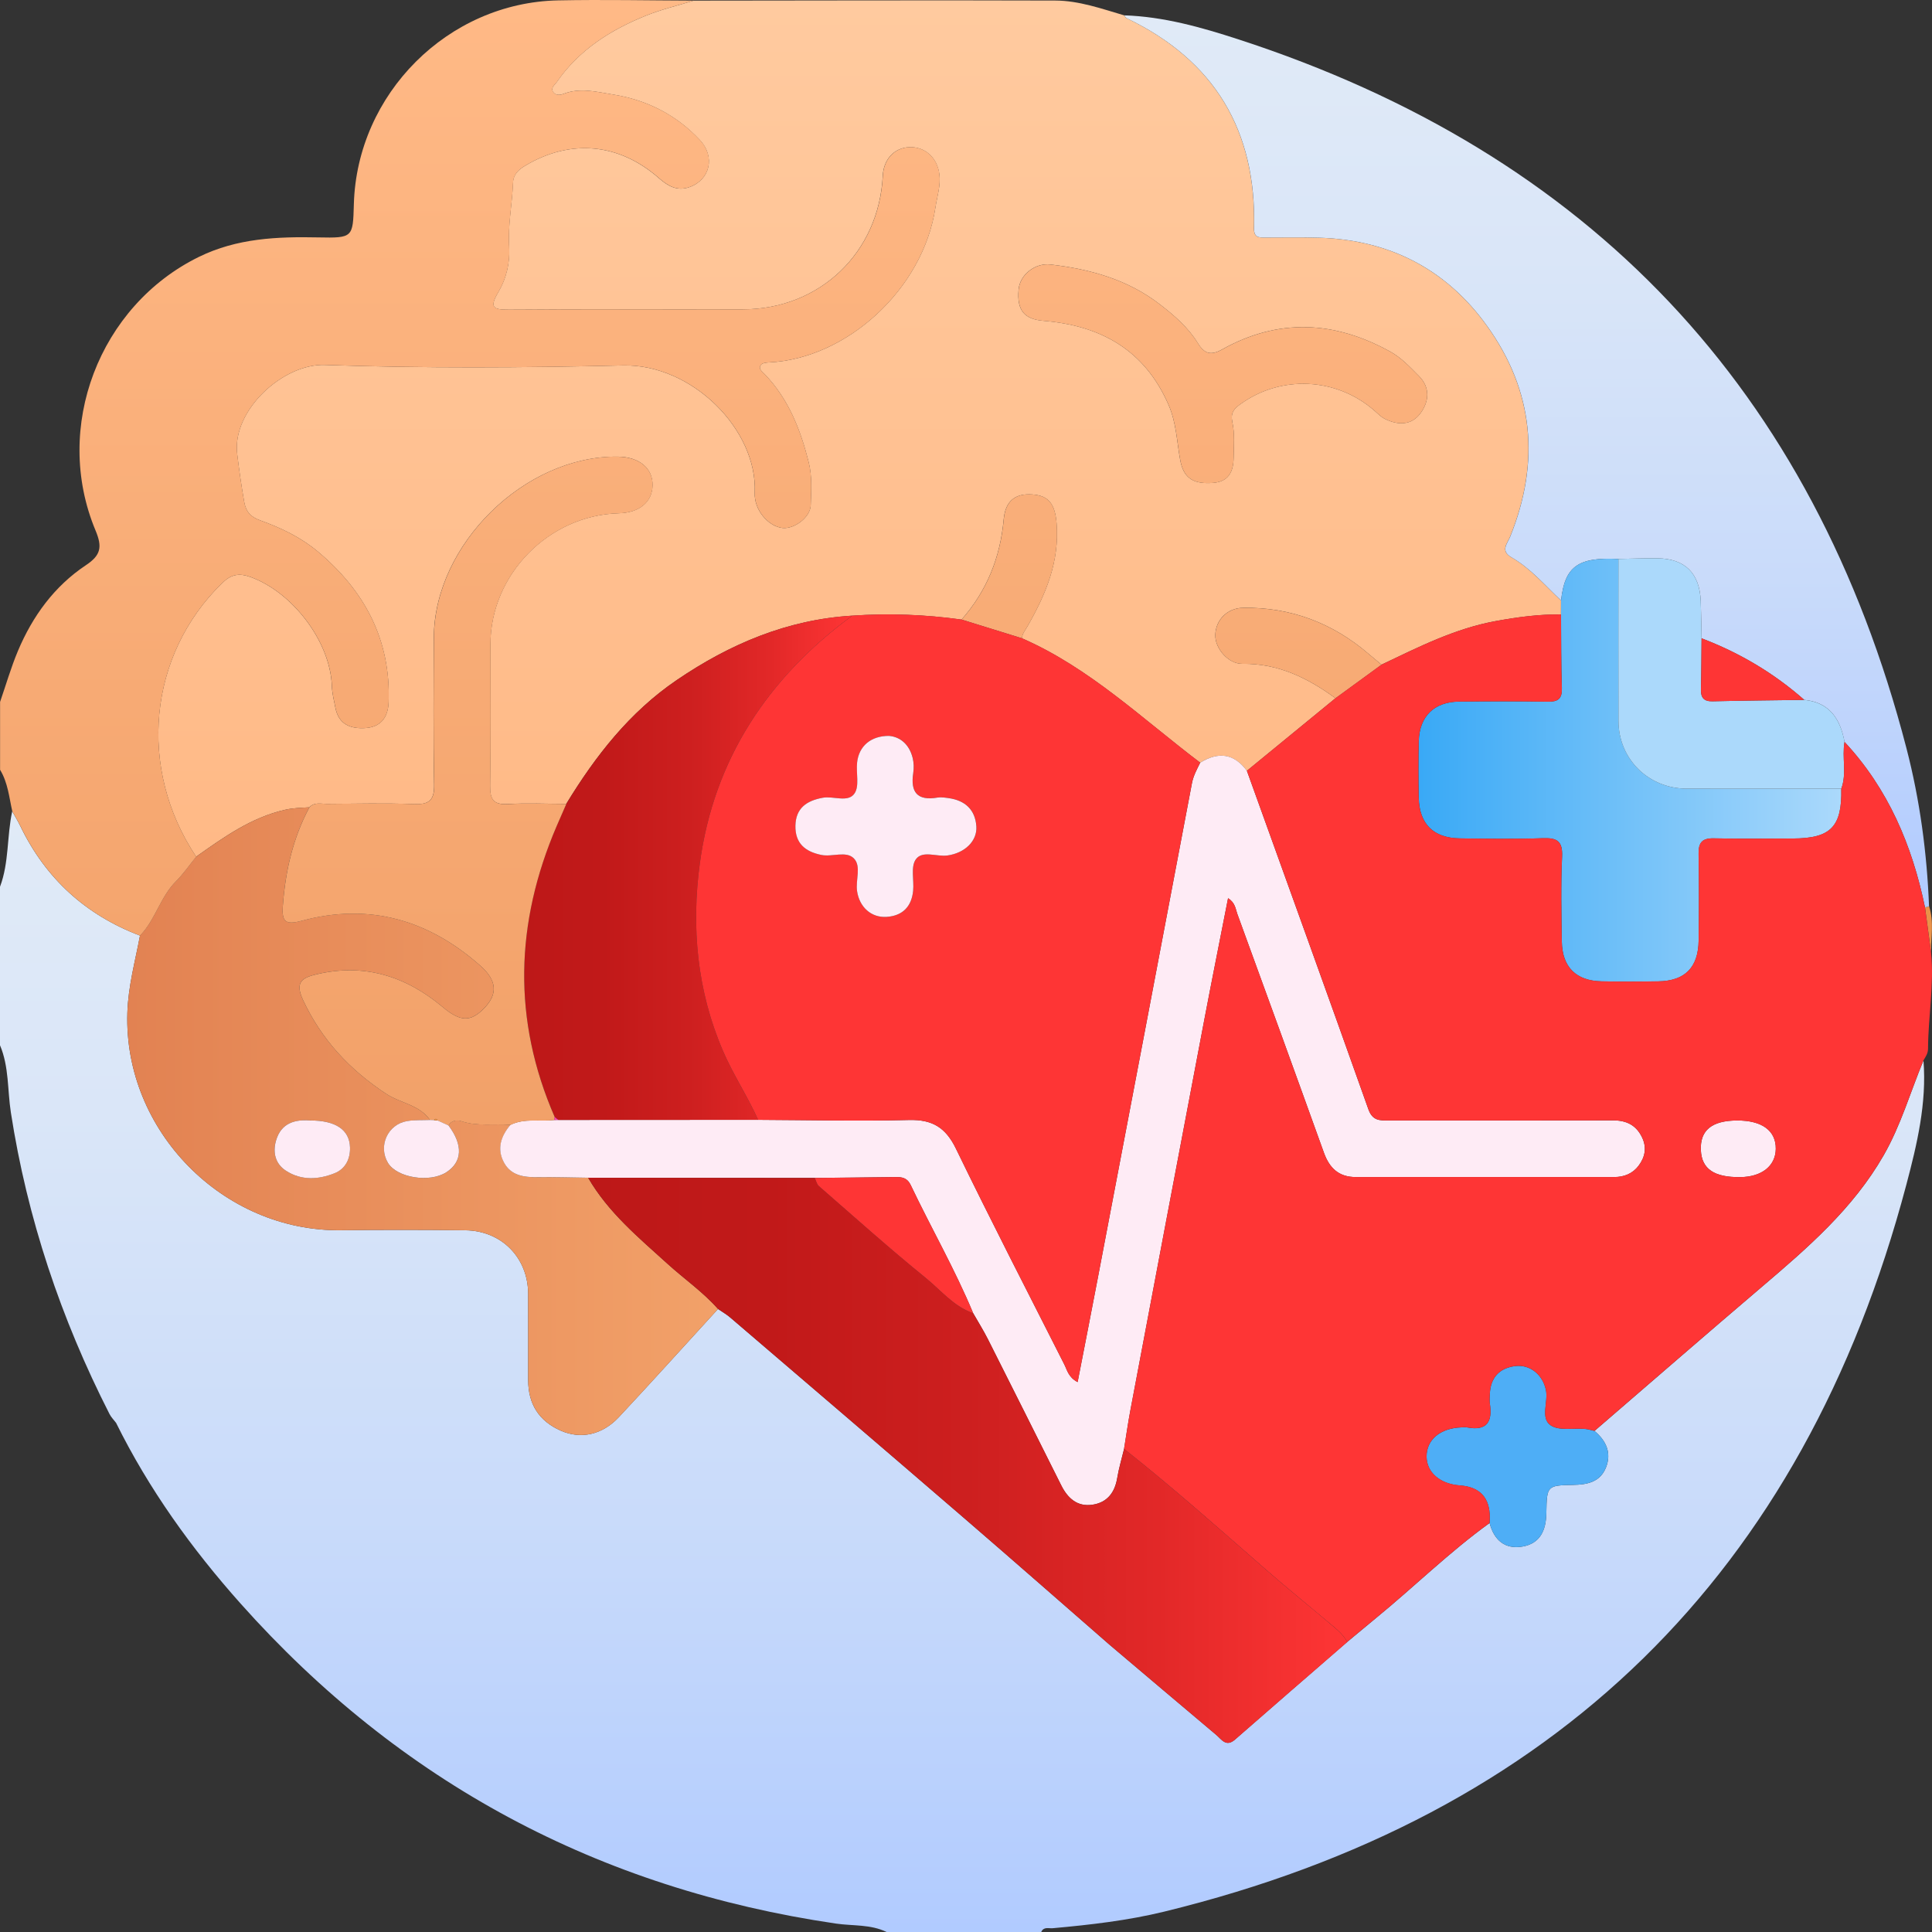 <svg width="148" height="148" viewBox="0 0 148 148" fill="none" xmlns="http://www.w3.org/2000/svg">
  <rect x="0" y="0" width="148" height="148" fill="#333333" stroke="none"/>
  <g clip-path="url(#clip0_1084_3431)">
    <path
      d="M147.464 69.505C147.567 69.48 147.67 69.454 147.775 69.429C148.169 70.6 147.911 71.801 147.932 72.985C147.777 71.825 147.619 70.664 147.464 69.503V69.505Z"
      fill="#E99249" />
    <path
      d="M133.073 85.834C134.978 85.828 136.05 86.616 136.034 88.008C136.018 89.311 134.969 90.15 133.326 90.172C131.314 90.199 130.36 89.55 130.294 88.113C130.224 86.585 131.132 85.84 133.073 85.834Z"
      fill="#FEEBF5" />
    <path
      d="M15.026 65.63C10.511 58.861 11.352 50.189 17.013 44.67C17.703 43.997 18.299 43.88 19.188 44.201C22.409 45.364 25.294 49.141 25.42 52.53C25.441 53.117 25.583 53.664 25.694 54.227C25.943 55.485 26.829 55.828 27.929 55.775C29.14 55.717 29.724 54.988 29.768 53.798C29.947 49.015 27.931 45.255 24.343 42.249C23.043 41.159 21.52 40.435 19.93 39.862C19.24 39.613 18.846 39.24 18.706 38.45C18.49 37.225 18.317 36.003 18.167 34.766C17.765 31.438 21.684 27.845 24.885 27.956C32.486 28.218 40.104 28.175 47.708 27.994C53.026 27.868 58.037 32.941 57.816 37.745C57.756 39.065 58.86 40.334 59.954 40.447C60.846 40.538 62.077 39.627 62.104 38.699C62.135 37.605 62.224 36.508 61.947 35.402C61.315 32.894 60.397 30.557 58.57 28.657C58.382 28.463 58.059 28.247 58.29 27.944C58.399 27.8 58.714 27.773 58.937 27.761C64.823 27.473 70.704 22.206 71.658 15.888C71.786 15.038 72.074 14.208 71.955 13.325C71.786 12.06 70.838 11.214 69.627 11.276C68.491 11.335 67.685 12.215 67.623 13.462C67.327 19.352 62.812 23.684 56.908 23.7C50.937 23.717 44.965 23.68 38.994 23.723C37.755 23.731 37.472 23.56 38.179 22.362C38.784 21.343 39.077 20.124 38.999 18.901C38.895 17.259 39.233 15.651 39.295 14.023C39.32 13.349 39.711 13.005 40.236 12.69C43.696 10.623 47.405 10.954 50.468 13.642C51.16 14.249 51.868 14.667 52.814 14.333C54.395 13.773 54.813 12.007 53.605 10.72C51.807 8.803 49.566 7.66 46.975 7.244C45.708 7.04 44.434 6.688 43.144 7.197C42.903 7.293 42.531 7.322 42.358 7.032C42.168 6.715 42.495 6.509 42.648 6.287C44.351 3.822 46.769 2.292 49.481 1.198C50.663 0.719 51.92 0.426 53.143 0.047C62.372 0.039 71.602 0.012 80.831 0.041C82.652 0.047 84.386 0.667 86.124 1.178C86.18 1.252 86.221 1.357 86.295 1.392C93.04 4.621 96.251 10.011 96.059 17.447C96.04 18.219 96.421 18.198 96.93 18.198C98.325 18.198 99.723 18.169 101.117 18.215C106.466 18.392 110.795 20.632 113.903 24.958C117.497 29.958 117.985 35.4 115.684 41.102C115.468 41.635 114.906 42.193 115.781 42.694C117.262 43.544 118.351 44.855 119.579 46C119.579 46.357 119.579 46.713 119.577 47.071C117.904 47.05 116.261 47.273 114.613 47.571C111.468 48.14 108.665 49.565 105.829 50.916C105.5 50.64 105.168 50.368 104.841 50.09C102.081 47.718 98.879 46.511 95.243 46.558C93.991 46.575 93.118 47.51 93.097 48.655C93.077 49.672 94.092 50.864 95.169 50.85C97.906 50.812 100.176 51.933 102.304 53.487C100.042 55.342 97.777 57.194 95.515 59.049C94.521 57.702 93.316 57.572 91.94 58.425C87.51 55.075 83.472 51.163 78.286 48.897C78.306 48.541 78.531 48.288 78.698 47.996C80.1 45.55 81.175 43.021 80.938 40.091C80.819 38.631 80.353 37.962 79.066 37.877C77.781 37.791 77.013 38.363 76.885 39.796C76.624 42.714 75.59 45.269 73.66 47.465C70.876 47.075 68.085 46.97 65.28 47.164C60.304 47.464 55.901 49.334 51.833 52.102C48.227 54.558 45.616 57.906 43.375 61.582C41.884 61.578 40.389 61.508 38.904 61.594C37.785 61.66 37.528 61.223 37.544 60.179C37.598 56.572 37.561 52.964 37.565 49.355C37.573 44.007 42.034 39.461 47.408 39.317C48.971 39.275 49.959 38.46 49.986 37.188C50.013 35.872 48.975 35.003 47.344 34.982C40.222 34.883 33.271 41.691 33.232 48.827C33.213 52.579 33.18 56.331 33.255 60.083C33.281 61.316 32.873 61.643 31.697 61.598C29.486 61.514 27.272 61.567 25.06 61.582C24.598 61.586 24.086 61.423 23.698 61.843C23.078 61.884 22.467 61.892 21.843 62.032C19.236 62.623 17.135 64.135 15.018 65.632L15.026 65.63ZM92.702 37.002C93.882 36.984 94.479 36.417 94.5 35.079C94.516 34.167 94.593 33.226 94.405 32.349C94.245 31.607 94.539 31.303 95.04 30.944C98.158 28.71 102.369 28.912 105.282 31.451C105.535 31.671 105.776 31.926 106.068 32.075C107.067 32.587 108.115 32.598 108.803 31.671C109.467 30.777 109.592 29.696 108.68 28.79C108.004 28.115 107.366 27.415 106.495 26.933C102.217 24.569 97.919 24.361 93.61 26.773C92.733 27.263 92.247 27.083 91.759 26.287C91.02 25.088 89.971 24.18 88.861 23.323C86.382 21.405 83.507 20.614 80.467 20.262C79.289 20.126 78.127 21.046 78.028 22.177C77.888 23.762 78.446 24.452 79.942 24.576C84.338 24.942 87.693 26.812 89.524 31.031C90.113 32.39 90.15 33.827 90.406 35.227C90.645 36.526 91.296 37.06 92.7 37.002H92.702Z"
      fill="url(#paint0_linear_1084_3431)" />
    <path
      d="M146.043 57.319C138.919 29.845 121.788 11.761 94.829 3.002C92.018 2.09 89.135 1.272 86.13 1.176C86.184 1.25 86.225 1.355 86.299 1.392C93.044 4.621 96.255 10.011 96.065 17.445C96.043 18.217 96.426 18.196 96.936 18.198C98.331 18.198 99.727 18.169 101.123 18.213C106.47 18.39 110.799 20.632 113.909 24.958C117.503 29.958 117.991 35.4 115.69 41.102C115.474 41.635 114.912 42.193 115.785 42.695C117.266 43.544 118.357 44.855 119.585 46.002C119.871 43.391 120.87 42.667 123.978 42.819C124.979 42.801 125.979 42.759 126.98 42.77C129.077 42.796 130.201 43.916 130.284 46.041C130.319 46.993 130.327 47.946 130.348 48.898C133.25 50.001 135.882 51.558 138.213 53.613C140.163 53.804 140.975 55.085 141.3 56.835C144.647 60.428 146.48 64.761 147.464 69.505C147.567 69.48 147.67 69.454 147.773 69.431C147.615 65.335 147.071 61.279 146.043 57.319Z"
      fill="url(#paint1_linear_1084_3431)" />
    <path
      d="M144.299 88.5C141.949 92.6 138.462 95.606 134.939 98.604C130.655 102.251 126.41 105.945 122.147 109.618C123.039 110.366 123.471 111.294 123.022 112.423C122.582 113.524 121.601 113.73 120.524 113.749C118.51 113.788 118.493 113.805 118.456 115.917C118.434 117.214 117.993 118.238 116.63 118.472C115.277 118.705 114.451 117.974 114.109 116.673C111.034 118.89 108.338 121.557 105.41 123.95C104.67 124.557 103.937 125.173 103.2 125.786C100.335 128.274 97.464 130.755 94.609 133.255C93.921 133.86 93.582 133.249 93.172 132.903C90.451 130.613 87.739 128.315 85.023 126.017C81.264 122.743 77.52 119.451 73.743 116.197C67.82 111.091 61.876 106.009 55.936 100.923C55.65 100.678 55.316 100.488 55.003 100.274C52.474 103.039 49.964 105.823 47.406 108.56C46.129 109.925 44.485 110.269 42.955 109.594C41.291 108.859 40.465 107.561 40.461 105.743C40.457 103.53 40.469 101.318 40.459 99.105C40.446 96.349 38.43 94.28 35.648 94.245C32.476 94.204 29.301 94.202 26.127 94.241C17.081 94.354 9.48 86.624 9.756 77.597C9.818 75.553 10.355 73.638 10.724 71.673C6.557 70.086 3.493 67.296 1.553 63.276C1.368 62.891 1.143 62.525 0.935 62.15C0.521 64.061 0.702 66.068 0 67.932V80.072C0.698 81.719 0.566 83.503 0.832 85.22C2.088 93.339 4.667 101.015 8.388 108.319C8.514 108.568 8.724 108.774 8.893 108.999C11.403 114.076 14.682 118.635 18.431 122.842C30.65 136.547 45.879 144.689 64.04 147.355C65.334 147.545 66.687 147.399 67.916 148H79.763C79.946 147.574 80.339 147.738 80.642 147.71C83.519 147.45 86.394 147.121 89.195 146.437C119.138 139.121 138.133 120.575 146.033 90.759C146.853 87.664 147.605 84.507 147.347 81.238C146.34 83.661 145.621 86.194 144.299 88.5Z"
      fill="url(#paint2_linear_1084_3431)" />
    <path
      d="M114.109 116.673C114.115 116.529 114.124 116.385 114.124 116.242C114.123 114.72 113.361 113.903 111.838 113.792C110.311 113.681 109.29 112.798 109.282 111.585C109.274 110.288 110.322 109.408 111.943 109.345C112.087 109.34 112.237 109.32 112.375 109.345C113.912 109.645 114.346 108.904 114.128 107.516C114.091 107.283 114.12 107.036 114.128 106.797C114.175 105.562 114.824 104.821 116.031 104.654C117.19 104.493 118.169 105.286 118.422 106.47C118.62 107.39 117.981 108.624 118.78 109.182C119.421 109.629 120.537 109.386 121.443 109.466C121.68 109.487 121.911 109.565 122.147 109.616C123.039 110.364 123.472 111.292 123.021 112.421C122.582 113.522 121.6 113.728 120.525 113.749C118.512 113.788 118.492 113.803 118.457 115.917C118.436 117.212 117.995 118.236 116.632 118.472C115.277 118.705 114.451 117.974 114.111 116.673H114.109Z"
      fill="#4EAEF6" />
    <path
      d="M45.054 90.221C46.594 92.88 48.925 94.809 51.156 96.831C52.431 97.988 53.858 98.973 55.005 100.274C52.476 103.039 49.967 105.823 47.408 108.56C46.133 109.925 44.487 110.269 42.957 109.594C41.293 108.86 40.467 107.561 40.463 105.743C40.459 103.53 40.471 101.318 40.459 99.106C40.446 96.349 38.432 94.28 35.648 94.245C32.476 94.204 29.3 94.202 26.127 94.241C17.081 94.354 9.48 86.622 9.756 77.597C9.819 75.553 10.353 73.638 10.722 71.673C11.902 70.46 12.274 68.716 13.479 67.51C14.05 66.939 14.513 66.26 15.024 65.63C17.141 64.133 19.242 62.621 21.849 62.03C22.473 61.888 23.083 61.882 23.703 61.841C22.43 64.205 21.859 66.752 21.664 69.412C21.579 70.588 21.851 70.876 23.103 70.537C28.283 69.13 32.849 70.473 36.805 73.987C38.096 75.133 38.117 76.158 37.112 77.208C36.047 78.318 35.261 78.275 33.893 77.128C31.088 74.78 27.918 73.773 24.277 74.628C23.219 74.877 22.549 75.18 23.2 76.578C24.627 79.642 26.784 81.946 29.581 83.791C30.678 84.514 32.128 84.627 32.938 85.797C32.363 85.821 31.778 85.79 31.212 85.877C29.704 86.114 28.94 87.8 29.727 89.093C30.417 90.226 32.909 90.625 34.187 89.806C35.425 89.013 35.487 87.716 34.358 86.213C34.593 85.819 35.001 85.77 35.347 85.887C36.583 86.305 37.856 86.06 39.108 86.169C38.379 87.036 38.045 88.004 38.613 89.058C39.161 90.073 40.158 90.193 41.206 90.18C42.489 90.164 43.772 90.205 45.054 90.221ZM23.756 85.834C22.636 85.743 21.538 86.002 21.143 87.37C20.889 88.261 21.07 89.139 21.899 89.678C23.083 90.446 24.384 90.37 25.628 89.874C26.458 89.544 26.839 88.78 26.812 87.891C26.771 86.548 25.723 85.829 23.754 85.832L23.756 85.834Z"
      fill="url(#paint3_linear_1084_3431)" />
    <path
      d="M58.075 85.784C61.925 85.801 65.78 85.897 69.629 85.797C71.419 85.751 72.443 86.371 73.229 87.992C75.919 93.531 78.738 99.01 81.521 104.503C81.749 104.95 81.844 105.51 82.551 105.875C83.072 103.188 83.588 100.579 84.085 97.968C86.497 85.319 88.912 72.668 91.305 60.016C91.415 59.426 91.687 58.936 91.942 58.423C93.32 57.57 94.525 57.7 95.517 59.047C98.627 67.687 101.753 76.321 104.824 84.975C105.139 85.86 105.691 85.838 106.381 85.836C112.111 85.831 117.84 85.842 123.57 85.827C124.591 85.825 125.333 86.188 125.784 87.12C126.163 87.901 126.023 88.628 125.532 89.289C125.069 89.909 124.41 90.168 123.642 90.168C117.045 90.168 110.449 90.168 103.852 90.168C102.565 90.168 101.844 89.486 101.42 88.309C99.226 82.201 97.004 76.102 94.782 70.005C94.644 69.624 94.63 69.161 94.075 68.807C93.447 72.019 92.819 75.143 92.224 78.275C90.34 88.187 88.465 98.1 86.595 108.014C86.408 109.003 86.268 110.001 86.107 110.994C85.928 111.737 85.706 112.472 85.582 113.224C85.395 114.352 84.799 115.108 83.671 115.27C82.518 115.435 81.785 114.764 81.292 113.778C79.424 110.045 77.558 106.315 75.678 102.589C75.334 101.909 74.928 101.26 74.549 100.597C73.149 97.227 71.326 94.068 69.763 90.778C69.506 90.238 69.114 90.158 68.6 90.166C66.536 90.197 64.474 90.213 62.409 90.234C56.623 90.228 50.836 90.224 45.049 90.219C43.766 90.203 42.481 90.16 41.198 90.178C40.15 90.191 39.153 90.071 38.605 89.056C38.038 88.004 38.37 87.034 39.101 86.167C40.18 85.638 41.348 85.926 42.469 85.796C42.569 85.796 42.668 85.793 42.769 85.792L58.069 85.784H58.075Z"
      fill="#FEEBF5" />
    <path
      d="M101.941 124.425C100.266 123.007 98.559 121.625 96.905 120.182C93.346 117.076 89.821 113.928 86.111 110.998C85.932 111.741 85.71 112.476 85.586 113.228C85.399 114.356 84.802 115.112 83.675 115.273C82.522 115.439 81.789 114.768 81.296 113.782C79.428 110.049 77.561 106.318 75.682 102.593C75.338 101.913 74.931 101.264 74.552 100.601C73.052 100.081 72.072 98.835 70.9 97.885C68.112 95.621 65.436 93.22 62.728 90.86C62.567 90.718 62.516 90.448 62.415 90.238C56.628 90.232 50.842 90.228 45.055 90.222C46.594 92.882 48.925 94.811 51.156 96.833C52.432 97.99 53.858 98.975 55.005 100.276C55.318 100.492 55.653 100.68 55.938 100.925C61.879 106.011 67.823 111.093 73.746 116.199C77.523 119.453 81.266 122.745 85.026 126.021C87.741 128.317 90.455 130.617 93.174 132.907C93.585 133.253 93.923 133.864 94.613 133.259C97.468 130.759 100.339 128.278 103.205 125.79C102.911 125.22 102.419 124.829 101.945 124.429L101.941 124.425Z"
      fill="url(#paint4_linear_1084_3431)" />
    <path
      d="M55.4 80.546C53.386 75.894 52.954 71.002 53.611 66.132C54.684 58.176 58.83 51.908 65.286 47.16C60.31 47.46 55.907 49.33 51.838 52.099C48.233 54.554 45.622 57.902 43.381 61.579C43.132 62.146 42.881 62.714 42.636 63.286C39.46 70.689 39.242 78.114 42.49 85.56C42.586 85.638 42.679 85.716 42.774 85.792C47.875 85.79 52.974 85.786 58.074 85.784C57.272 83.993 56.183 82.36 55.4 80.546Z"
      fill="url(#paint5_linear_1084_3431)" />
    <path
      d="M119.585 46C119.871 43.389 120.872 42.665 123.98 42.819C123.98 46.958 123.972 51.097 123.984 55.236C123.992 58.143 126.283 60.408 129.215 60.416C133.161 60.425 137.107 60.42 141.053 60.42C141.115 63.332 140.248 64.226 137.346 64.234C135.326 64.238 133.305 64.267 131.287 64.221C130.397 64.201 130.107 64.543 130.121 65.405C130.158 67.617 130.154 69.83 130.125 72.042C130.097 74.124 129.073 75.147 127.022 75.178C125.58 75.2 124.136 75.203 122.693 75.176C120.736 75.139 119.673 74.087 119.643 72.122C119.61 69.958 119.562 67.788 119.663 65.628C119.719 64.427 119.276 64.172 118.184 64.211C116.071 64.285 113.952 64.254 111.835 64.225C109.806 64.197 108.725 63.124 108.682 61.108C108.653 59.665 108.647 58.221 108.684 56.778C108.735 54.869 109.864 53.765 111.777 53.745C114.037 53.722 116.298 53.712 118.559 53.753C119.356 53.767 119.674 53.533 119.647 52.695C119.583 50.821 119.599 48.945 119.583 47.069C119.583 46.711 119.583 46.353 119.585 45.998V46Z"
      fill="url(#paint6_linear_1084_3431)" />
    <path
      d="M71.959 13.325C72.078 14.208 71.79 15.038 71.662 15.888C70.707 22.209 64.827 27.473 58.941 27.761C58.716 27.773 58.403 27.8 58.294 27.944C58.062 28.247 58.385 28.463 58.574 28.657C60.401 30.557 61.32 32.894 61.95 35.402C62.228 36.508 62.139 37.605 62.108 38.699C62.08 39.625 60.85 40.538 59.958 40.447C58.863 40.334 57.759 39.065 57.819 37.745C58.041 32.941 53.03 27.868 47.712 27.994C40.107 28.175 32.489 28.218 24.889 27.956C21.687 27.845 17.769 31.438 18.171 34.766C18.321 36.003 18.494 37.224 18.709 38.45C18.849 39.24 19.244 39.613 19.934 39.862C21.522 40.433 23.044 41.159 24.347 42.249C27.935 45.255 29.951 49.015 29.772 53.798C29.727 54.988 29.144 55.717 27.933 55.775C26.833 55.828 25.946 55.485 25.698 54.227C25.587 53.664 25.445 53.117 25.424 52.53C25.299 49.142 22.413 45.364 19.192 44.201C18.303 43.88 17.706 43.997 17.016 44.67C11.356 50.189 10.514 58.861 15.03 65.63C14.519 66.26 14.054 66.939 13.484 67.51C12.277 68.716 11.906 70.46 10.728 71.673C6.562 70.086 3.499 67.296 1.559 63.276C1.372 62.891 1.147 62.525 0.941 62.15C0.698 61.071 0.603 59.947 0.006 58.971V53.769C0.455 52.47 0.838 51.142 1.368 49.876C2.49 47.207 4.158 44.909 6.582 43.295C7.727 42.535 7.849 41.905 7.319 40.638C4.014 32.736 7.612 23.414 15.24 19.677C18.161 18.246 21.236 18.122 24.382 18.186C27.035 18.24 27.037 18.198 27.107 15.647C27.34 7.19 34.315 0.198 42.759 0.029C46.221 -0.041 49.687 0.035 53.15 0.045C51.928 0.422 50.672 0.717 49.488 1.196C46.777 2.29 44.358 3.822 42.656 6.286C42.502 6.507 42.175 6.711 42.366 7.03C42.539 7.318 42.91 7.291 43.151 7.195C44.442 6.686 45.715 7.04 46.983 7.242C49.574 7.658 51.813 8.801 53.613 10.718C54.82 12.005 54.402 13.769 52.822 14.331C51.875 14.667 51.168 14.247 50.476 13.64C47.41 10.952 43.703 10.623 40.243 12.688C39.718 13.001 39.33 13.347 39.303 14.021C39.24 15.649 38.902 17.257 39.007 18.899C39.085 20.122 38.789 21.341 38.187 22.36C37.477 23.556 37.761 23.729 39.001 23.721C44.973 23.68 50.944 23.715 56.916 23.698C62.817 23.68 67.335 19.351 67.63 13.46C67.692 12.213 68.501 11.333 69.634 11.274C70.845 11.212 71.792 12.058 71.963 13.323L71.959 13.325ZM47.352 34.98C40.23 34.881 33.279 41.689 33.24 48.825C33.22 52.577 33.187 56.329 33.263 60.081C33.288 61.314 32.878 61.641 31.704 61.596C29.496 61.512 27.28 61.565 25.068 61.58C24.605 61.584 24.094 61.421 23.705 61.843C22.432 64.207 21.86 66.754 21.666 69.414C21.581 70.59 21.853 70.878 23.105 70.539C28.285 69.132 32.851 70.475 36.807 73.988C38.097 75.135 38.119 76.16 37.114 77.21C36.048 78.32 35.263 78.277 33.895 77.13C31.09 74.781 27.919 73.774 24.279 74.63C23.221 74.879 22.55 75.182 23.202 76.58C24.628 79.644 26.786 81.948 29.583 83.793C30.68 84.516 32.13 84.629 32.94 85.799L33.251 85.813C33.354 85.663 33.442 85.69 33.52 85.836C33.8 85.963 34.079 86.089 34.357 86.217C34.593 85.823 35.001 85.774 35.347 85.893C36.583 86.311 37.856 86.066 39.108 86.174C40.187 85.646 41.355 85.933 42.477 85.803C42.477 85.724 42.481 85.646 42.492 85.568C39.244 78.122 39.464 70.697 42.638 63.293C42.883 62.724 43.134 62.156 43.383 61.586C41.892 61.582 40.397 61.512 38.912 61.598C37.792 61.664 37.536 61.227 37.551 60.183C37.605 56.576 37.569 52.968 37.572 49.359C37.58 44.011 42.041 39.465 47.416 39.321C48.979 39.279 49.966 38.464 49.994 37.192C50.021 35.876 48.983 35.007 47.352 34.986V34.98ZM108.684 28.792C108.007 28.117 107.37 27.417 106.499 26.935C102.221 24.571 97.925 24.363 93.613 26.775C92.737 27.265 92.251 27.085 91.763 26.289C91.024 25.09 89.975 24.182 88.865 23.325C86.386 21.407 83.511 20.616 80.471 20.264C79.293 20.128 78.131 21.048 78.032 22.179C77.894 23.764 78.451 24.454 79.946 24.578C84.341 24.944 87.696 26.814 89.527 31.033C90.116 32.392 90.153 33.829 90.41 35.229C90.649 36.528 91.3 37.062 92.704 37.004C93.884 36.986 94.48 36.419 94.502 35.081C94.517 34.169 94.595 33.228 94.406 32.351C94.247 31.609 94.541 31.305 95.042 30.946C98.16 28.712 102.37 28.914 105.284 31.453C105.537 31.673 105.778 31.928 106.069 32.077C107.069 32.589 108.116 32.6 108.804 31.673C109.469 30.779 109.594 29.698 108.682 28.792H108.684ZM95.246 46.56C93.994 46.577 93.122 47.512 93.1 48.657C93.081 49.674 94.095 50.866 95.172 50.852C97.909 50.813 100.18 51.935 102.308 53.489C103.482 52.633 104.658 51.776 105.832 50.92C105.504 50.644 105.171 50.372 104.845 50.094C102.085 47.722 98.883 46.515 95.246 46.562V46.56ZM79.072 37.875C77.787 37.789 77.019 38.361 76.891 39.794C76.63 42.712 75.596 45.267 73.666 47.464C75.207 47.94 76.749 48.418 78.29 48.897C78.309 48.541 78.535 48.288 78.702 47.996C80.104 45.55 81.179 43.021 80.942 40.091C80.823 38.631 80.356 37.962 79.07 37.877L79.072 37.875Z"
      fill="url(#paint7_linear_1084_3431)" />
    <path
      d="M141.051 60.42C137.105 60.42 133.159 60.425 129.213 60.416C126.282 60.408 123.99 58.145 123.982 55.236C123.97 51.097 123.978 46.958 123.978 42.819C124.979 42.801 125.978 42.759 126.979 42.77C129.077 42.796 130.202 43.915 130.284 46.04C130.321 46.993 130.329 47.946 130.348 48.898C130.334 50.189 130.336 51.48 130.299 52.769C130.28 53.421 130.49 53.737 131.194 53.722C133.532 53.667 135.872 53.648 138.213 53.615C140.164 53.806 140.977 55.087 141.302 56.837C141.088 58.023 141.492 59.251 141.051 60.422V60.42Z"
      fill="#ABD9FB" />
    <path
      d="M131.194 53.722C133.533 53.668 135.873 53.648 138.213 53.615C135.883 51.558 133.253 50.001 130.349 48.9C130.335 50.191 130.337 51.482 130.3 52.771C130.281 53.423 130.491 53.739 131.194 53.724V53.722Z"
      fill="#FE3535" />
    <path
      d="M147.93 72.985C147.775 71.825 147.617 70.666 147.462 69.505C146.478 64.759 144.647 60.428 141.3 56.833C141.086 58.019 141.49 59.248 141.049 60.418C141.111 63.33 140.244 64.225 137.342 64.232C135.323 64.236 133.301 64.266 131.283 64.219C130.393 64.199 130.103 64.541 130.117 65.403C130.154 67.615 130.15 69.828 130.121 72.04C130.094 74.123 129.069 75.145 127.018 75.176C125.576 75.198 124.132 75.202 122.689 75.174C120.732 75.137 119.669 74.086 119.64 72.12C119.607 69.956 119.558 67.786 119.659 65.626C119.715 64.425 119.272 64.17 118.18 64.209C116.067 64.283 113.948 64.252 111.831 64.223C109.802 64.195 108.721 63.122 108.678 61.106C108.649 59.664 108.643 58.219 108.68 56.776C108.731 54.867 109.86 53.763 111.773 53.743C114.034 53.72 116.294 53.71 118.555 53.751C119.352 53.765 119.671 53.532 119.644 52.696C119.579 50.821 119.595 48.945 119.579 47.069C117.906 47.046 116.261 47.269 114.615 47.569C111.47 48.138 108.667 49.563 105.831 50.915C104.657 51.77 103.48 52.627 102.306 53.483C100.044 55.338 97.779 57.191 95.517 59.045C98.627 67.685 101.754 76.32 104.826 84.973C105.141 85.858 105.693 85.836 106.383 85.834C112.113 85.829 117.842 85.84 123.572 85.825C124.593 85.823 125.335 86.186 125.786 87.118C126.165 87.899 126.025 88.626 125.533 89.287C125.071 89.907 124.412 90.166 123.644 90.166C117.047 90.166 110.451 90.166 103.854 90.166C102.567 90.166 101.846 89.484 101.422 88.307C99.227 82.199 97.006 76.1 94.784 70.003C94.646 69.622 94.632 69.159 94.076 68.805C93.448 72.017 92.82 75.141 92.226 78.273C90.342 88.185 88.466 98.098 86.596 108.012C86.41 109.001 86.27 109.999 86.108 110.992C89.819 113.922 93.343 117.07 96.903 120.177C98.555 121.619 100.261 123.002 101.939 124.419C102.413 124.819 102.905 125.21 103.199 125.78C103.935 125.167 104.668 124.551 105.409 123.945C108.334 121.549 111.032 118.884 114.107 116.667C114.113 116.524 114.123 116.38 114.123 116.236C114.122 114.714 113.36 113.898 111.837 113.786C110.309 113.675 109.289 112.793 109.281 111.579C109.273 110.283 110.321 109.402 111.942 109.34C112.086 109.334 112.236 109.314 112.374 109.34C113.911 109.639 114.345 108.898 114.127 107.51C114.09 107.277 114.119 107.03 114.127 106.791C114.174 105.556 114.823 104.816 116.03 104.648C117.188 104.487 118.168 105.28 118.421 106.464C118.619 107.384 117.98 108.618 118.778 109.176C119.42 109.624 120.536 109.381 121.442 109.46C121.679 109.482 121.91 109.559 122.145 109.61C126.408 105.937 130.653 102.245 134.938 98.598C138.46 95.598 141.947 92.592 144.297 88.492C145.619 86.186 146.338 83.655 147.345 81.231C147.514 80.951 147.695 80.692 147.697 80.328C147.707 77.877 148.171 75.439 147.93 72.979V72.985ZM133.324 90.172C131.312 90.199 130.358 89.55 130.292 88.113C130.222 86.585 131.13 85.84 133.072 85.834C134.977 85.829 136.048 86.616 136.032 88.008C136.016 89.311 134.967 90.15 133.324 90.172Z"
      fill="#FE3535" />
    <path
      d="M91.944 58.423C87.514 55.073 83.476 51.161 78.29 48.895C76.749 48.416 75.207 47.94 73.666 47.462C70.882 47.071 68.089 46.966 65.286 47.16C58.831 51.906 54.684 58.176 53.611 66.132C52.954 71.002 53.386 75.894 55.4 80.546C56.185 82.36 57.273 83.993 58.074 85.784C61.925 85.801 65.78 85.897 69.629 85.797C71.419 85.751 72.443 86.371 73.228 87.992C75.919 93.531 78.737 99.01 81.521 104.502C81.748 104.95 81.844 105.51 82.551 105.875C83.072 103.188 83.587 100.579 84.085 97.968C86.497 85.319 88.911 72.668 91.304 60.015C91.415 59.426 91.687 58.936 91.942 58.423H91.944ZM72.581 65.533C71.747 65.65 70.643 65.109 70.145 65.85C69.759 66.425 70.031 67.427 69.953 68.234C69.835 69.453 69.142 70.16 67.912 70.238C66.742 70.31 65.836 69.487 65.657 68.261C65.533 67.415 65.999 66.361 65.414 65.76C64.825 65.156 63.762 65.665 62.92 65.492C61.692 65.241 60.91 64.613 60.936 63.258C60.961 61.89 61.81 61.336 63.023 61.112C63.853 60.958 64.965 61.508 65.461 60.783C65.852 60.214 65.572 59.207 65.661 58.402C65.797 57.165 66.709 56.358 68.122 56.372C68.956 56.446 69.66 57.012 69.918 58.059C70.01 58.425 70.019 58.833 69.963 59.207C69.737 60.688 70.276 61.361 71.821 61.096C72.097 61.05 72.397 61.1 72.68 61.139C73.934 61.316 74.71 62.022 74.797 63.297C74.875 64.438 73.897 65.348 72.583 65.531L72.581 65.533Z"
      fill="#FE3535" />
    <path
      d="M68.606 90.168C66.542 90.199 64.479 90.215 62.415 90.236C62.516 90.446 62.567 90.716 62.728 90.858C65.436 93.218 68.112 95.62 70.9 97.882C72.072 98.833 73.052 100.079 74.552 100.599C73.153 97.229 71.329 94.07 69.767 90.78C69.51 90.24 69.117 90.16 68.604 90.168H68.606Z"
      fill="#FE3535" />
    <path
      d="M23.755 85.834C25.724 85.83 26.772 86.55 26.813 87.893C26.84 88.782 26.459 89.546 25.629 89.876C24.385 90.372 23.083 90.448 21.901 89.68C21.071 89.141 20.888 88.261 21.145 87.372C21.538 86.001 22.638 85.743 23.757 85.836L23.755 85.834Z"
      fill="#FEEBF5" />
    <path
      d="M32.939 85.793C33.042 85.797 33.147 85.803 33.25 85.807L33.382 85.836L33.518 85.83C33.798 85.957 34.078 86.083 34.356 86.212C35.485 87.714 35.423 89.009 34.185 89.804C32.91 90.623 30.416 90.222 29.726 89.091C28.938 87.798 29.702 86.112 31.211 85.875C31.776 85.786 32.361 85.819 32.937 85.795L32.939 85.793Z"
      fill="#FEEBF5" />
    <path
      d="M68.118 56.374C68.951 56.448 69.655 57.014 69.914 58.062C70.005 58.427 70.015 58.835 69.959 59.209C69.733 60.69 70.271 61.363 71.817 61.098C72.093 61.052 72.392 61.102 72.676 61.141C73.93 61.318 74.705 62.024 74.793 63.299C74.871 64.44 73.893 65.35 72.579 65.533C71.745 65.65 70.641 65.109 70.143 65.85C69.756 66.425 70.028 67.427 69.951 68.234C69.832 69.453 69.14 70.16 67.91 70.238C66.74 70.31 65.834 69.487 65.655 68.261C65.53 67.415 65.997 66.361 65.412 65.76C64.823 65.156 63.76 65.665 62.918 65.492C61.689 65.241 60.908 64.613 60.933 63.258C60.959 61.89 61.808 61.336 63.021 61.112C63.851 60.958 64.963 61.509 65.459 60.783C65.849 60.214 65.569 59.207 65.659 58.402C65.795 57.165 66.706 56.358 68.12 56.372L68.118 56.374Z"
      fill="#FEEBF5" />
    <path
      d="M42.49 85.56L42.773 85.792C42.674 85.792 42.575 85.796 42.475 85.796C42.475 85.716 42.478 85.638 42.49 85.558V85.56Z"
      fill="#FE3EB0" />
    <path d="M33.517 85.831L33.381 85.836L33.249 85.807C33.352 85.657 33.439 85.684 33.517 85.831Z"
      fill="#E99249" />
  </g>
  <defs>
    <linearGradient id="paint0_linear_1084_3431" x1="65.858" y1="65.63" x2="65.858" y2="0.025"
      gradientUnits="userSpaceOnUse">
      <stop stop-color="#FFB986" />
      <stop offset="1" stop-color="#FFCA9F" />
    </linearGradient>
    <linearGradient id="paint1_linear_1084_3431" x1="116.951" y1="69.505" x2="116.951" y2="1.176"
      gradientUnits="userSpaceOnUse">
      <stop stop-color="#B1CBFF" />
      <stop offset="0.37" stop-color="#C9DBFA" />
      <stop offset="0.73" stop-color="#DAE6F8" />
      <stop offset="1" stop-color="#E0EAF7" />
    </linearGradient>
    <linearGradient id="paint2_linear_1084_3431" x1="73.699" y1="148" x2="73.699" y2="62.15"
      gradientUnits="userSpaceOnUse">
      <stop stop-color="#B1CBFF" />
      <stop offset="0.37" stop-color="#C9DBFA" />
      <stop offset="0.73" stop-color="#DAE6F8" />
      <stop offset="1" stop-color="#E0EAF7" />
    </linearGradient>
    <linearGradient id="paint3_linear_1084_3431" x1="9.749" y1="85.885" x2="55.003" y2="85.885"
      gradientUnits="userSpaceOnUse">
      <stop stop-color="#E28252" />
      <stop offset="1" stop-color="#F2A169" />
    </linearGradient>
    <linearGradient id="paint4_linear_1084_3431" x1="45.055" y1="111.865" x2="103.201" y2="111.865"
      gradientUnits="userSpaceOnUse">
      <stop stop-color="#BD1818" />
      <stop offset="0.24" stop-color="#C11919" />
      <stop offset="0.5" stop-color="#CD1F1F" />
      <stop offset="0.75" stop-color="#E22828" />
      <stop offset="1" stop-color="#FE3535" />
    </linearGradient>
    <linearGradient id="paint5_linear_1084_3431" x1="40.154" y1="66.476" x2="65.286" y2="66.476"
      gradientUnits="userSpaceOnUse">
      <stop stop-color="#BD1818" />
      <stop offset="0.24" stop-color="#C11919" />
      <stop offset="0.5" stop-color="#CD1F1F" />
      <stop offset="0.75" stop-color="#E22828" />
      <stop offset="1" stop-color="#FE3535" />
    </linearGradient>
    <linearGradient id="paint6_linear_1084_3431" x1="108.657" y1="58.998" x2="141.053" y2="58.998"
      gradientUnits="userSpaceOnUse">
      <stop stop-color="#39A9F6" />
      <stop offset="1" stop-color="#ABD9FB" />
    </linearGradient>
    <linearGradient id="paint7_linear_1084_3431" x1="54.669" y1="86.212" x2="54.669" y2="-3.85964e-05"
      gradientUnits="userSpaceOnUse">
      <stop stop-color="#F2A169" />
      <stop offset="1" stop-color="#FFB986" />
    </linearGradient>
    <clipPath id="clip0_1084_3431">
      <rect width="148" height="148" fill="white" />
    </clipPath>
  </defs>
</svg>